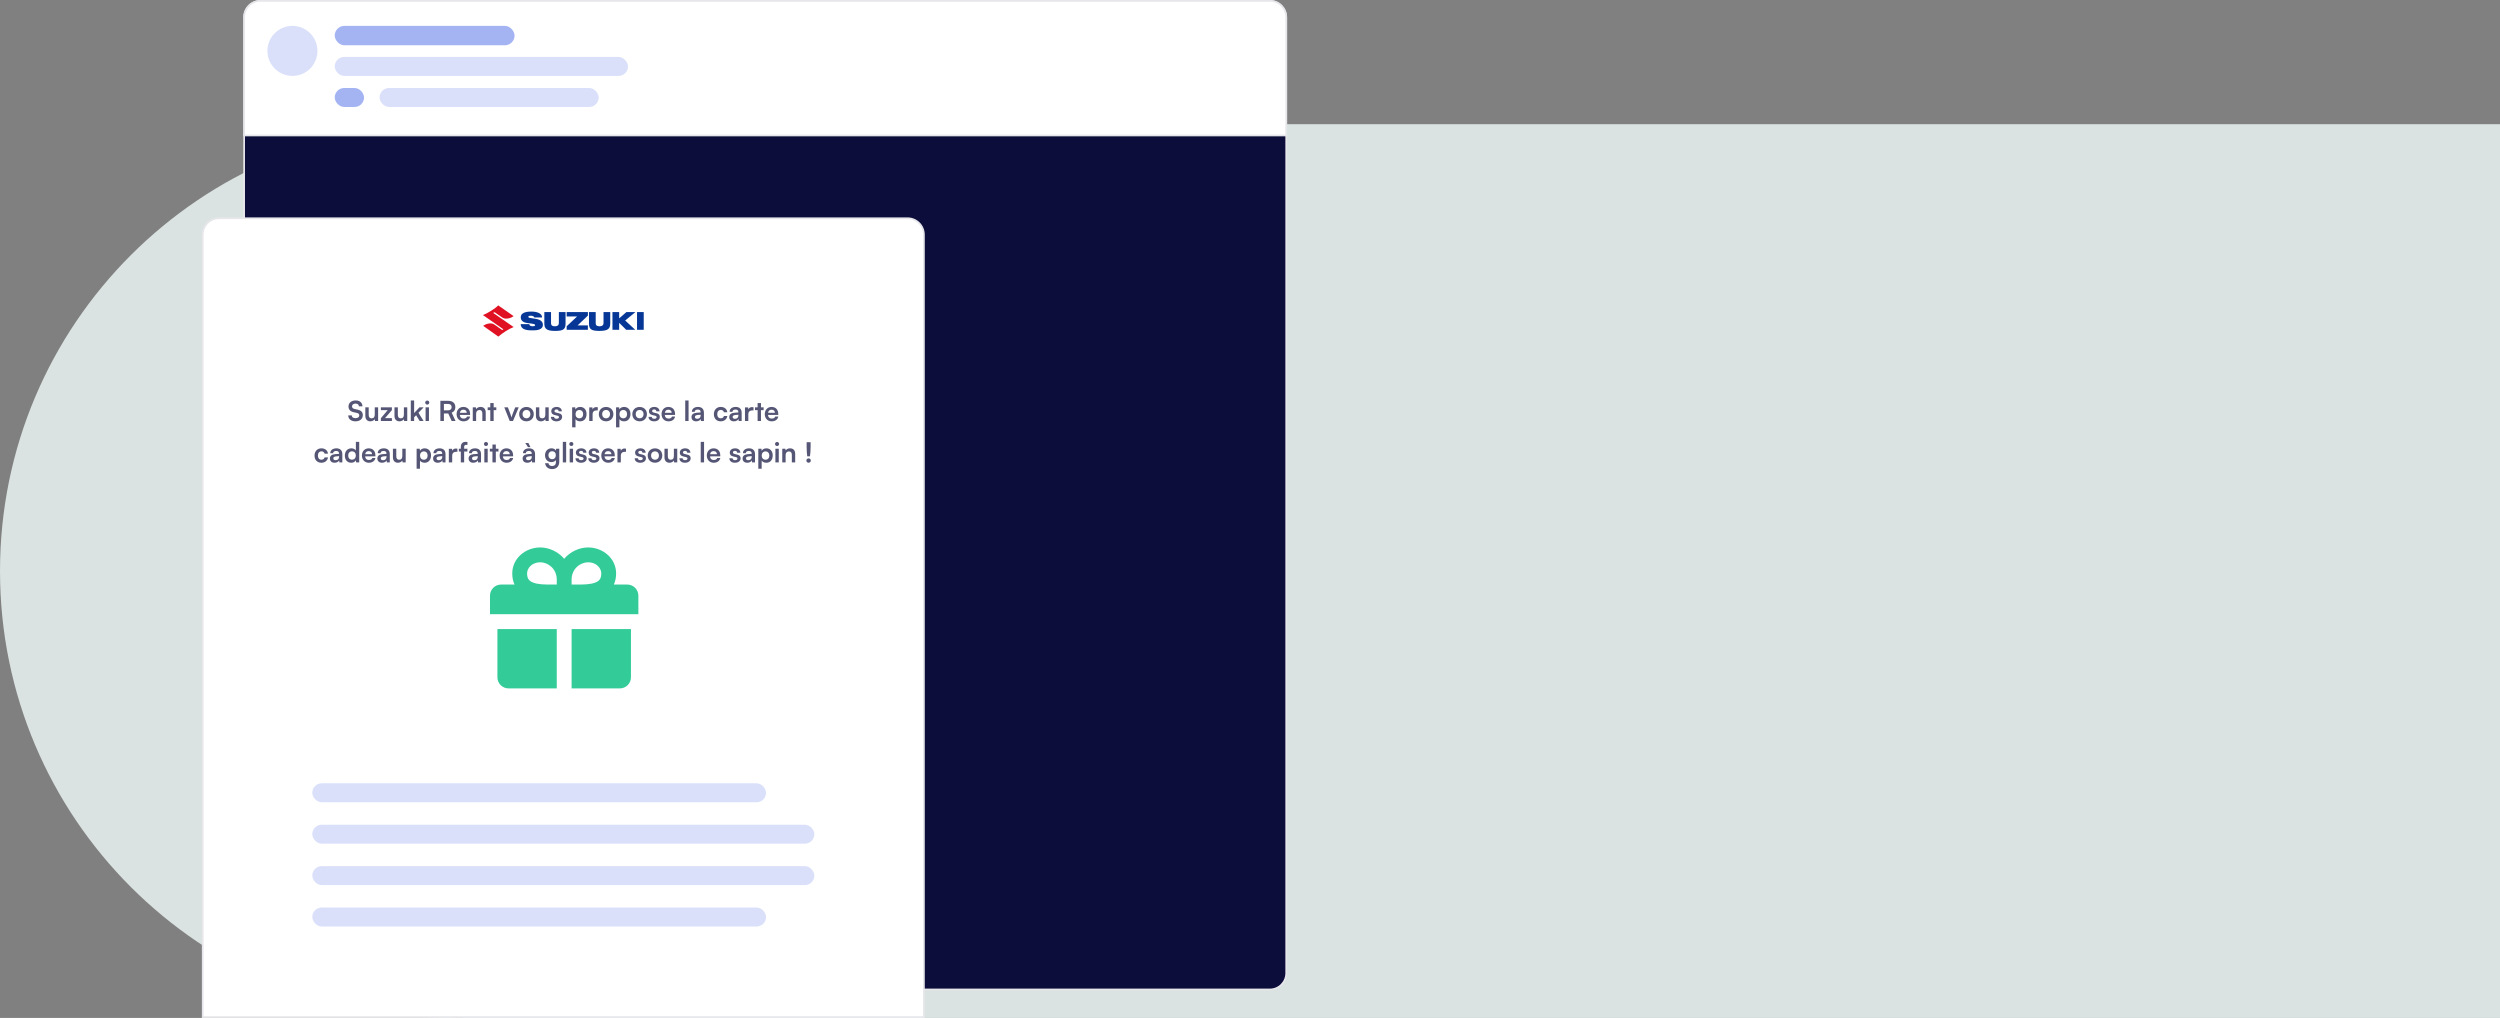 <svg width="1449" height="590" viewBox="0 0 1449 590" fill="none" xmlns="http://www.w3.org/2000/svg">
<rect x="0" y="0" width="1449" height="590" fill="#808080" stroke="none"/>
<path opacity="0.8" fill-rule="evenodd" clip-rule="evenodd" d="M268 589.646C265.073 589.88 262.073 590 259 590C115.958 590 0 474.042 0 331C0 187.958 115.958 72 259 72C262.073 72 265.073 72.12 268 72.353V72H1449V590H268V589.646Z" fill="#F0FBF8"/>
<path d="M141.5 10C141.5 4.753 145.753 0.5 151 0.5H736C741.247 0.5 745.5 4.753 745.5 10V287V564C745.5 569.247 741.247 573.5 736 573.5H151C145.753 573.5 141.5 569.247 141.5 564V10Z" fill="#0D0D3B" stroke="#E7E7EB"/>
<path d="M117.5 136C117.5 130.753 121.753 126.5 127 126.5H526C531.247 126.5 535.5 130.753 535.5 136V589.5H117.5V136Z" fill="white"/>
<line x1="160" y1="159.5" x2="493" y2="159.5" stroke="white"/>
<g clip-path="url(#clip0_590_852)">
<path d="M334.784 188.585L340.739 182.922V182.663V180.862H328.441V183.436H334.461L328.441 189.1V189.615V191.16H340.739V188.585H334.784Z" fill="#063796"/>
<path d="M373.102 180.862H369.218V191.16H373.102V180.862Z" fill="#063796"/>
<path d="M368.312 180.862H363.069L358.862 184.531V180.862H354.979V191.16H358.862V187.105L362.94 191.16H368.182L362.356 185.754L368.312 180.862Z" fill="#063796"/>
<path d="M349.801 180.862V187.105C349.801 188.007 349.542 189.101 347.47 189.101C345.398 189.101 345.269 188.007 345.269 187.105V180.862H341.386V187.427C341.386 190.515 342.228 191.803 347.341 191.803C352.454 191.803 353.684 190.515 353.684 187.427V180.862H349.801Z" fill="#063796"/>
<path d="M323.911 180.862V187.105C323.911 188.007 323.653 189.101 321.581 189.101C319.509 189.101 319.38 188.007 319.38 187.105V180.862H315.496V187.427C315.496 190.515 316.726 191.803 321.839 191.803C326.953 191.803 327.795 190.515 327.795 187.427V180.862H323.911Z" fill="#063796"/>
<path d="M306.759 187.941C306.953 188.65 307.406 189.1 308.7 189.1C309.671 189.1 310.124 188.907 310.124 188.585C310.124 187.748 309.542 187.748 305.594 187.234C301.711 186.719 301.84 184.274 301.84 183.886C301.84 180.603 306.501 180.603 308.118 180.603C311.031 180.603 314.203 181.505 314.203 184.015H309.673C309.544 183.501 308.896 182.985 307.732 182.985C306.761 182.985 306.244 183.178 306.244 183.563C306.244 184.272 306.567 184.206 310.386 184.786C314.269 185.365 314.657 187.232 314.657 188.262C314.657 191.674 309.867 191.48 308.249 191.48C304.366 191.48 301.906 190.642 301.777 187.875H306.761V187.939L306.759 187.941Z" fill="#063796"/>
<path d="M297.698 183.243C296.598 184.145 293.297 185.432 291.29 184.145L286.629 180.928L285.852 181.378L297.696 189.551C294.72 190.71 291.289 193.027 288.829 195.086L280.028 188.842C281.322 187.877 284.364 186.718 286.371 188.005L291.096 191.288L291.743 190.838L279.898 182.599C282.423 181.699 287.017 178.866 288.766 177L297.698 183.243Z" fill="#DF1122"/>
</g>
<path opacity="0.7" d="M201.991 235.568C201.991 237.36 203.031 238.496 205.015 238.928L206.871 239.344C207.831 239.552 208.231 240.016 208.231 240.8C208.231 241.776 207.367 242.368 206.007 242.368C204.695 242.368 203.895 241.776 203.879 240.784H201.831C201.879 242.88 203.511 244.208 206.007 244.208C208.583 244.208 210.279 242.8 210.279 240.624C210.279 238.88 209.303 237.856 207.303 237.424L205.463 237.024C204.487 236.8 204.039 236.336 204.039 235.504C204.039 234.528 204.855 233.92 206.119 233.92C207.271 233.92 207.991 234.512 208.039 235.52H210.087C210.023 233.408 208.519 232.096 206.151 232.096C203.687 232.096 201.991 233.52 201.991 235.568ZM217.204 236.096V240.24C217.204 241.744 216.612 242.464 215.38 242.464C214.292 242.464 213.7 241.856 213.7 240.352V236.096H211.748V241.04C211.748 242.976 212.82 244.208 214.644 244.208C215.7 244.208 216.724 243.696 217.204 242.944L217.348 244H219.156V236.096H217.204ZM227.14 244V242.368H223.14L227.14 237.712V236.096H220.756V237.728H224.692L220.756 242.4V244H227.14ZM234.095 236.096V240.24C234.095 241.744 233.503 242.464 232.271 242.464C231.183 242.464 230.591 241.856 230.591 240.352V236.096H228.639V241.04C228.639 242.976 229.711 244.208 231.535 244.208C232.591 244.208 233.615 243.696 234.095 242.944L234.239 244H236.047V236.096H234.095ZM240.031 244V241.872L241.183 240.672L243.247 244H245.487L242.543 239.232L245.551 236.096H243.103L240.031 239.408V232.096H238.095V244H240.031ZM247.648 234.512C248.288 234.512 248.816 233.984 248.816 233.328C248.816 232.672 248.288 232.16 247.648 232.16C246.976 232.16 246.448 232.672 246.448 233.328C246.448 233.984 246.976 234.512 247.648 234.512ZM246.672 244H248.624V236.096H246.672V244ZM257.289 244V239.632H259.801L261.785 244H264.025L261.801 239.2C263.177 238.64 263.913 237.52 263.913 235.952C263.913 233.648 262.361 232.304 259.705 232.304H255.241V244H257.289ZM257.289 234.128H259.705C261.001 234.128 261.769 234.784 261.769 235.952C261.769 237.136 261.001 237.824 259.705 237.824H257.289V234.128ZM268.646 244.208C270.71 244.208 272.15 243.168 272.486 241.44H270.678C270.454 242.192 269.75 242.608 268.678 242.608C267.382 242.608 266.646 241.904 266.502 240.512L272.454 240.496V239.904C272.454 237.44 270.95 235.856 268.582 235.856C266.262 235.856 264.646 237.568 264.646 240.048C264.646 242.496 266.294 244.208 268.646 244.208ZM268.598 237.456C269.766 237.456 270.518 238.176 270.518 239.264H266.55C266.742 238.08 267.446 237.456 268.598 237.456ZM275.968 244V239.744C275.968 238.464 276.704 237.632 277.904 237.632C278.912 237.632 279.568 238.272 279.568 239.6V244H281.52V239.136C281.52 237.088 280.496 235.856 278.512 235.856C277.44 235.856 276.48 236.32 275.984 237.12L275.824 236.096H274.016V244H275.968ZM286.126 244V237.728H287.662V236.096H286.126V233.632H284.174V236.096H282.654V237.728H284.174V244H286.126ZM295.428 244H297.348L300.644 236.096H298.628L297.188 239.728C296.852 240.592 296.564 241.424 296.452 241.92C296.356 241.488 296.084 240.672 295.748 239.728L294.372 236.096H292.292L295.428 244ZM300.911 240.032C300.911 242.496 302.687 244.192 305.135 244.192C307.583 244.192 309.359 242.496 309.359 240.032C309.359 237.568 307.583 235.872 305.135 235.872C302.687 235.872 300.911 237.568 300.911 240.032ZM302.863 240.032C302.863 238.592 303.791 237.616 305.135 237.616C306.479 237.616 307.407 238.592 307.407 240.032C307.407 241.472 306.479 242.448 305.135 242.448C303.791 242.448 302.863 241.472 302.863 240.032ZM316.079 236.096V240.24C316.079 241.744 315.487 242.464 314.255 242.464C313.167 242.464 312.575 241.856 312.575 240.352V236.096H310.623V241.04C310.623 242.976 311.695 244.208 313.519 244.208C314.575 244.208 315.599 243.696 316.079 242.944L316.223 244H318.031V236.096H316.079ZM319.283 241.6C319.283 243.152 320.531 244.208 322.499 244.208C324.451 244.208 325.811 243.216 325.811 241.616C325.811 240.4 325.139 239.792 323.811 239.488L322.387 239.152C321.715 238.992 321.363 238.704 321.363 238.256C321.363 237.664 321.811 237.312 322.579 237.312C323.331 237.312 323.779 237.744 323.795 238.416H325.651C325.635 236.88 324.435 235.856 322.659 235.856C320.835 235.856 319.523 236.784 319.523 238.336C319.523 239.6 320.211 240.272 321.635 240.592L323.059 240.928C323.763 241.088 323.971 241.376 323.971 241.776C323.971 242.352 323.475 242.72 322.563 242.72C321.667 242.72 321.155 242.288 321.139 241.6H319.283ZM331.61 247.664H333.562V242.944C334.058 243.744 335.082 244.208 336.266 244.208C338.618 244.208 339.962 242.416 339.962 239.952C339.962 237.472 338.49 235.856 336.266 235.856C335.066 235.856 334.026 236.384 333.546 237.296L333.418 236.096H331.61V247.664ZM333.578 240.048C333.578 238.624 334.458 237.632 335.802 237.632C337.178 237.632 337.994 238.64 337.994 240.048C337.994 241.456 337.178 242.448 335.802 242.448C334.458 242.448 333.578 241.472 333.578 240.048ZM346.476 236.064C346.156 235.984 345.884 235.952 345.612 235.952C344.556 235.952 343.804 236.48 343.468 237.264L343.356 236.112H341.516V244H343.468V240.16C343.468 238.624 344.348 237.872 345.756 237.872H346.476V236.064ZM347.067 240.032C347.067 242.496 348.843 244.192 351.291 244.192C353.739 244.192 355.515 242.496 355.515 240.032C355.515 237.568 353.739 235.872 351.291 235.872C348.843 235.872 347.067 237.568 347.067 240.032ZM349.019 240.032C349.019 238.592 349.947 237.616 351.291 237.616C352.635 237.616 353.563 238.592 353.563 240.032C353.563 241.472 352.635 242.448 351.291 242.448C349.947 242.448 349.019 241.472 349.019 240.032ZM357.063 247.664H359.015V242.944C359.511 243.744 360.535 244.208 361.719 244.208C364.071 244.208 365.415 242.416 365.415 239.952C365.415 237.472 363.943 235.856 361.719 235.856C360.519 235.856 359.479 236.384 358.999 237.296L358.871 236.096H357.063V247.664ZM359.031 240.048C359.031 238.624 359.911 237.632 361.255 237.632C362.631 237.632 363.447 238.64 363.447 240.048C363.447 241.456 362.631 242.448 361.255 242.448C359.911 242.448 359.031 241.472 359.031 240.048ZM366.505 240.032C366.505 242.496 368.281 244.192 370.729 244.192C373.177 244.192 374.953 242.496 374.953 240.032C374.953 237.568 373.177 235.872 370.729 235.872C368.281 235.872 366.505 237.568 366.505 240.032ZM368.457 240.032C368.457 238.592 369.385 237.616 370.729 237.616C372.073 237.616 373.001 238.592 373.001 240.032C373.001 241.472 372.073 242.448 370.729 242.448C369.385 242.448 368.457 241.472 368.457 240.032ZM375.892 241.6C375.892 243.152 377.14 244.208 379.108 244.208C381.06 244.208 382.42 243.216 382.42 241.616C382.42 240.4 381.748 239.792 380.42 239.488L378.996 239.152C378.324 238.992 377.972 238.704 377.972 238.256C377.972 237.664 378.42 237.312 379.188 237.312C379.94 237.312 380.388 237.744 380.404 238.416H382.26C382.244 236.88 381.044 235.856 379.268 235.856C377.444 235.856 376.132 236.784 376.132 238.336C376.132 239.6 376.82 240.272 378.244 240.592L379.668 240.928C380.372 241.088 380.58 241.376 380.58 241.776C380.58 242.352 380.084 242.72 379.172 242.72C378.276 242.72 377.764 242.288 377.748 241.6H375.892ZM387.442 244.208C389.506 244.208 390.946 243.168 391.282 241.44H389.474C389.25 242.192 388.546 242.608 387.474 242.608C386.178 242.608 385.442 241.904 385.298 240.512L391.25 240.496V239.904C391.25 237.44 389.746 235.856 387.378 235.856C385.058 235.856 383.442 237.568 383.442 240.048C383.442 242.496 385.09 244.208 387.442 244.208ZM387.394 237.456C388.562 237.456 389.314 238.176 389.314 239.264H385.346C385.538 238.08 386.242 237.456 387.394 237.456ZM399.093 244V232.096H397.157V244H399.093ZM403.493 244.208C404.725 244.208 405.797 243.648 406.133 242.832L406.277 244H407.989V239.2C407.989 237.008 406.677 235.856 404.549 235.856C402.405 235.856 400.997 236.976 400.997 238.688H402.661C402.661 237.856 403.301 237.376 404.453 237.376C405.445 237.376 406.085 237.808 406.085 238.88V239.056L403.717 239.232C401.845 239.376 400.789 240.288 400.789 241.744C400.789 243.232 401.813 244.208 403.493 244.208ZM404.133 242.736C403.253 242.736 402.773 242.384 402.773 241.664C402.773 241.024 403.237 240.624 404.453 240.512L406.101 240.384V240.8C406.101 242.016 405.333 242.736 404.133 242.736ZM413.755 240.032C413.755 242.544 415.323 244.208 417.723 244.208C419.787 244.208 421.323 242.944 421.563 241.104H419.595C419.387 241.968 418.699 242.448 417.723 242.448C416.475 242.448 415.707 241.52 415.707 240.032C415.707 238.544 416.539 237.6 417.787 237.6C418.715 237.6 419.371 238.064 419.595 238.96H421.547C421.339 237.056 419.867 235.856 417.707 235.856C415.371 235.856 413.755 237.584 413.755 240.032ZM425.368 244.208C426.6 244.208 427.672 243.648 428.008 242.832L428.152 244H429.864V239.2C429.864 237.008 428.552 235.856 426.424 235.856C424.28 235.856 422.872 236.976 422.872 238.688H424.536C424.536 237.856 425.176 237.376 426.328 237.376C427.32 237.376 427.96 237.808 427.96 238.88V239.056L425.592 239.232C423.72 239.376 422.664 240.288 422.664 241.744C422.664 243.232 423.688 244.208 425.368 244.208ZM426.008 242.736C425.128 242.736 424.648 242.384 424.648 241.664C424.648 241.024 425.112 240.624 426.328 240.512L427.976 240.384V240.8C427.976 242.016 427.208 242.736 426.008 242.736ZM436.741 236.064C436.421 235.984 436.149 235.952 435.877 235.952C434.821 235.952 434.069 236.48 433.733 237.264L433.621 236.112H431.781V244H433.733V240.16C433.733 238.624 434.613 237.872 436.021 237.872H436.741V236.064ZM441.063 244V237.728H442.599V236.096H441.063V233.632H439.111V236.096H437.591V237.728H439.111V244H441.063ZM447.271 244.208C449.335 244.208 450.775 243.168 451.111 241.44H449.303C449.079 242.192 448.375 242.608 447.303 242.608C446.007 242.608 445.271 241.904 445.127 240.512L451.079 240.496V239.904C451.079 237.44 449.575 235.856 447.207 235.856C444.887 235.856 443.271 237.568 443.271 240.048C443.271 242.496 444.919 244.208 447.271 244.208ZM447.223 237.456C448.391 237.456 449.143 238.176 449.143 239.264H445.175C445.367 238.08 446.071 237.456 447.223 237.456ZM182.302 264.032C182.302 266.544 183.87 268.208 186.27 268.208C188.334 268.208 189.87 266.944 190.11 265.104H188.142C187.934 265.968 187.246 266.448 186.27 266.448C185.022 266.448 184.254 265.52 184.254 264.032C184.254 262.544 185.086 261.6 186.334 261.6C187.262 261.6 187.918 262.064 188.142 262.96H190.094C189.886 261.056 188.414 259.856 186.254 259.856C183.918 259.856 182.302 261.584 182.302 264.032ZM193.915 268.208C195.147 268.208 196.219 267.648 196.555 266.832L196.699 268H198.411V263.2C198.411 261.008 197.099 259.856 194.971 259.856C192.827 259.856 191.419 260.976 191.419 262.688H193.083C193.083 261.856 193.723 261.376 194.875 261.376C195.867 261.376 196.507 261.808 196.507 262.88V263.056L194.139 263.232C192.267 263.376 191.211 264.288 191.211 265.744C191.211 267.232 192.235 268.208 193.915 268.208ZM194.555 266.736C193.675 266.736 193.195 266.384 193.195 265.664C193.195 265.024 193.659 264.624 194.875 264.512L196.523 264.384V264.8C196.523 266.016 195.755 266.736 194.555 266.736ZM203.576 268.208C204.776 268.208 205.8 267.68 206.28 266.768L206.408 268H208.2V256.096H206.264V261.104C205.768 260.32 204.792 259.856 203.688 259.856C201.304 259.856 199.864 261.616 199.864 264.08C199.864 266.528 201.288 268.208 203.576 268.208ZM204.008 266.416C202.648 266.416 201.816 265.424 201.816 264.016C201.816 262.608 202.648 261.6 204.008 261.6C205.368 261.6 206.248 262.592 206.248 264.016C206.248 265.44 205.368 266.416 204.008 266.416ZM213.771 268.208C215.835 268.208 217.275 267.168 217.611 265.44H215.803C215.579 266.192 214.875 266.608 213.803 266.608C212.507 266.608 211.771 265.904 211.627 264.512L217.579 264.496V263.904C217.579 261.44 216.075 259.856 213.707 259.856C211.387 259.856 209.771 261.568 209.771 264.048C209.771 266.496 211.419 268.208 213.771 268.208ZM213.723 261.456C214.891 261.456 215.643 262.176 215.643 263.264H211.675C211.867 262.08 212.571 261.456 213.723 261.456ZM221.415 268.208C222.647 268.208 223.719 267.648 224.055 266.832L224.199 268H225.911V263.2C225.911 261.008 224.599 259.856 222.471 259.856C220.327 259.856 218.919 260.976 218.919 262.688H220.583C220.583 261.856 221.223 261.376 222.375 261.376C223.367 261.376 224.007 261.808 224.007 262.88V263.056L221.639 263.232C219.767 263.376 218.711 264.288 218.711 265.744C218.711 267.232 219.735 268.208 221.415 268.208ZM222.055 266.736C221.175 266.736 220.695 266.384 220.695 265.664C220.695 265.024 221.159 264.624 222.375 264.512L224.023 264.384V264.8C224.023 266.016 223.255 266.736 222.055 266.736ZM233.188 260.096V264.24C233.188 265.744 232.596 266.464 231.364 266.464C230.276 266.464 229.684 265.856 229.684 264.352V260.096H227.732V265.04C227.732 266.976 228.804 268.208 230.628 268.208C231.684 268.208 232.708 267.696 233.188 266.944L233.332 268H235.14V260.096H233.188ZM241.469 271.664H243.421V266.944C243.917 267.744 244.941 268.208 246.125 268.208C248.477 268.208 249.821 266.416 249.821 263.952C249.821 261.472 248.349 259.856 246.125 259.856C244.925 259.856 243.885 260.384 243.405 261.296L243.277 260.096H241.469V271.664ZM243.437 264.048C243.437 262.624 244.317 261.632 245.661 261.632C247.037 261.632 247.853 262.64 247.853 264.048C247.853 265.456 247.037 266.448 245.661 266.448C244.317 266.448 243.437 265.472 243.437 264.048ZM253.727 268.208C254.959 268.208 256.031 267.648 256.367 266.832L256.511 268H258.223V263.2C258.223 261.008 256.911 259.856 254.783 259.856C252.639 259.856 251.231 260.976 251.231 262.688H252.895C252.895 261.856 253.535 261.376 254.687 261.376C255.679 261.376 256.319 261.808 256.319 262.88V263.056L253.951 263.232C252.079 263.376 251.023 264.288 251.023 265.744C251.023 267.232 252.047 268.208 253.727 268.208ZM254.367 266.736C253.487 266.736 253.007 266.384 253.007 265.664C253.007 265.024 253.471 264.624 254.687 264.512L256.335 264.384V264.8C256.335 266.016 255.567 266.736 254.367 266.736ZM265.101 260.064C264.781 259.984 264.509 259.952 264.237 259.952C263.181 259.952 262.429 260.48 262.093 261.264L261.981 260.112H260.141V268H262.093V264.16C262.093 262.624 262.973 261.872 264.381 261.872H265.101V260.064ZM265.951 260.096V261.728H267.087V268H269.023V261.728H270.911V260.096H269.023V259.136C269.023 258.352 269.263 257.84 270.255 257.84H270.943V256.176C270.607 256.112 270.239 256.096 269.935 256.096C268.223 256.096 267.087 256.992 267.087 259.136V260.096H265.951ZM274.305 268.208C275.537 268.208 276.609 267.648 276.945 266.832L277.089 268H278.801V263.2C278.801 261.008 277.489 259.856 275.361 259.856C273.217 259.856 271.809 260.976 271.809 262.688H273.473C273.473 261.856 274.113 261.376 275.265 261.376C276.257 261.376 276.897 261.808 276.897 262.88V263.056L274.529 263.232C272.657 263.376 271.601 264.288 271.601 265.744C271.601 267.232 272.625 268.208 274.305 268.208ZM274.945 266.736C274.065 266.736 273.585 266.384 273.585 265.664C273.585 265.024 274.049 264.624 275.265 264.512L276.913 264.384V264.8C276.913 266.016 276.145 266.736 274.945 266.736ZM281.695 258.512C282.335 258.512 282.863 257.984 282.863 257.328C282.863 256.672 282.335 256.16 281.695 256.16C281.023 256.16 280.495 256.672 280.495 257.328C280.495 257.984 281.023 258.512 281.695 258.512ZM280.719 268H282.671V260.096H280.719V268ZM287.376 268V261.728H288.912V260.096H287.376V257.632H285.424V260.096H283.904V261.728H285.424V268H287.376ZM293.583 268.208C295.647 268.208 297.087 267.168 297.423 265.44H295.615C295.391 266.192 294.687 266.608 293.615 266.608C292.319 266.608 291.583 265.904 291.439 264.512L297.391 264.496V263.904C297.391 261.44 295.887 259.856 293.519 259.856C291.199 259.856 289.583 261.568 289.583 264.048C289.583 266.496 291.231 268.208 293.583 268.208ZM293.535 261.456C294.703 261.456 295.455 262.176 295.455 263.264H291.487C291.679 262.08 292.383 261.456 293.535 261.456ZM307.458 259.152L306.274 256.768H304.466L306.018 259.152H307.458ZM305.618 268.208C306.85 268.208 307.922 267.648 308.258 266.832L308.402 268H310.114V263.2C310.114 261.008 308.802 259.856 306.674 259.856C304.53 259.856 303.122 260.976 303.122 262.688H304.786C304.786 261.856 305.426 261.376 306.578 261.376C307.57 261.376 308.21 261.808 308.21 262.88V263.056L305.842 263.232C303.97 263.376 302.914 264.288 302.914 265.744C302.914 267.232 303.938 268.208 305.618 268.208ZM306.258 266.736C305.378 266.736 304.898 266.384 304.898 265.664C304.898 265.024 305.362 264.624 306.578 264.512L308.226 264.384V264.8C308.226 266.016 307.458 266.736 306.258 266.736ZM315.896 263.872C315.896 266.16 317.368 267.84 319.608 267.84C320.744 267.84 321.72 267.376 322.216 266.64V267.952C322.216 269.264 321.352 270.112 320.008 270.112C318.808 270.112 318.024 269.504 317.896 268.48H315.944C316.184 270.592 317.736 271.888 320.008 271.888C322.568 271.888 324.152 270.24 324.152 267.6V260.096H322.344L322.232 261.184C321.768 260.336 320.84 259.84 319.656 259.84C317.4 259.84 315.896 261.568 315.896 263.872ZM317.864 263.824C317.864 262.528 318.696 261.552 319.992 261.552C321.352 261.552 322.168 262.48 322.168 263.824C322.168 265.2 321.336 266.144 319.992 266.144C318.712 266.144 317.864 265.152 317.864 263.824ZM328.14 268V256.096H326.204V268H328.14ZM331.164 258.512C331.804 258.512 332.332 257.984 332.332 257.328C332.332 256.672 331.804 256.16 331.164 256.16C330.492 256.16 329.964 256.672 329.964 257.328C329.964 257.984 330.492 258.512 331.164 258.512ZM330.188 268H332.14V260.096H330.188V268ZM333.548 265.6C333.548 267.152 334.796 268.208 336.764 268.208C338.716 268.208 340.076 267.216 340.076 265.616C340.076 264.4 339.404 263.792 338.076 263.488L336.652 263.152C335.98 262.992 335.628 262.704 335.628 262.256C335.628 261.664 336.076 261.312 336.844 261.312C337.596 261.312 338.044 261.744 338.06 262.416H339.916C339.9 260.88 338.7 259.856 336.924 259.856C335.1 259.856 333.788 260.784 333.788 262.336C333.788 263.6 334.476 264.272 335.9 264.592L337.324 264.928C338.028 265.088 338.236 265.376 338.236 265.776C338.236 266.352 337.74 266.72 336.828 266.72C335.932 266.72 335.42 266.288 335.404 265.6H333.548ZM340.955 265.6C340.955 267.152 342.203 268.208 344.171 268.208C346.123 268.208 347.483 267.216 347.483 265.616C347.483 264.4 346.811 263.792 345.483 263.488L344.059 263.152C343.387 262.992 343.035 262.704 343.035 262.256C343.035 261.664 343.483 261.312 344.251 261.312C345.003 261.312 345.451 261.744 345.467 262.416H347.323C347.307 260.88 346.107 259.856 344.331 259.856C342.507 259.856 341.195 260.784 341.195 262.336C341.195 263.6 341.883 264.272 343.307 264.592L344.731 264.928C345.435 265.088 345.643 265.376 345.643 265.776C345.643 266.352 345.147 266.72 344.235 266.72C343.339 266.72 342.827 266.288 342.811 265.6H340.955ZM352.505 268.208C354.569 268.208 356.009 267.168 356.345 265.44H354.537C354.313 266.192 353.609 266.608 352.537 266.608C351.241 266.608 350.505 265.904 350.361 264.512L356.313 264.496V263.904C356.313 261.44 354.809 259.856 352.441 259.856C350.121 259.856 348.505 261.568 348.505 264.048C348.505 266.496 350.153 268.208 352.505 268.208ZM352.457 261.456C353.625 261.456 354.377 262.176 354.377 263.264H350.409C350.601 262.08 351.305 261.456 352.457 261.456ZM362.835 260.064C362.515 259.984 362.243 259.952 361.971 259.952C360.915 259.952 360.163 260.48 359.827 261.264L359.715 260.112H357.875V268H359.827V264.16C359.827 262.624 360.707 261.872 362.115 261.872H362.835V260.064ZM367.861 265.6C367.861 267.152 369.109 268.208 371.077 268.208C373.029 268.208 374.389 267.216 374.389 265.616C374.389 264.4 373.717 263.792 372.389 263.488L370.965 263.152C370.293 262.992 369.941 262.704 369.941 262.256C369.941 261.664 370.389 261.312 371.157 261.312C371.909 261.312 372.357 261.744 372.373 262.416H374.229C374.213 260.88 373.013 259.856 371.237 259.856C369.413 259.856 368.101 260.784 368.101 262.336C368.101 263.6 368.789 264.272 370.213 264.592L371.637 264.928C372.341 265.088 372.549 265.376 372.549 265.776C372.549 266.352 372.053 266.72 371.141 266.72C370.245 266.72 369.733 266.288 369.717 265.6H367.861ZM375.411 264.032C375.411 266.496 377.187 268.192 379.635 268.192C382.083 268.192 383.859 266.496 383.859 264.032C383.859 261.568 382.083 259.872 379.635 259.872C377.187 259.872 375.411 261.568 375.411 264.032ZM377.363 264.032C377.363 262.592 378.291 261.616 379.635 261.616C380.979 261.616 381.907 262.592 381.907 264.032C381.907 265.472 380.979 266.448 379.635 266.448C378.291 266.448 377.363 265.472 377.363 264.032ZM390.579 260.096V264.24C390.579 265.744 389.987 266.464 388.755 266.464C387.667 266.464 387.075 265.856 387.075 264.352V260.096H385.123V265.04C385.123 266.976 386.195 268.208 388.019 268.208C389.075 268.208 390.099 267.696 390.579 266.944L390.723 268H392.531V260.096H390.579ZM393.783 265.6C393.783 267.152 395.031 268.208 396.999 268.208C398.951 268.208 400.311 267.216 400.311 265.616C400.311 264.4 399.639 263.792 398.311 263.488L396.887 263.152C396.215 262.992 395.863 262.704 395.863 262.256C395.863 261.664 396.311 261.312 397.079 261.312C397.831 261.312 398.279 261.744 398.295 262.416H400.151C400.135 260.88 398.935 259.856 397.159 259.856C395.335 259.856 394.023 260.784 394.023 262.336C394.023 263.6 394.711 264.272 396.135 264.592L397.559 264.928C398.263 265.088 398.471 265.376 398.471 265.776C398.471 266.352 397.975 266.72 397.063 266.72C396.167 266.72 395.655 266.288 395.639 265.6H393.783ZM408.078 268V256.096H406.142V268H408.078ZM413.661 268.208C415.725 268.208 417.165 267.168 417.501 265.44H415.693C415.469 266.192 414.765 266.608 413.693 266.608C412.397 266.608 411.661 265.904 411.517 264.512L417.469 264.496V263.904C417.469 261.44 415.965 259.856 413.597 259.856C411.277 259.856 409.661 261.568 409.661 264.048C409.661 266.496 411.309 268.208 413.661 268.208ZM413.613 261.456C414.781 261.456 415.533 262.176 415.533 263.264H411.565C411.757 262.08 412.461 261.456 413.613 261.456ZM422.736 265.6C422.736 267.152 423.984 268.208 425.952 268.208C427.904 268.208 429.264 267.216 429.264 265.616C429.264 264.4 428.592 263.792 427.264 263.488L425.84 263.152C425.168 262.992 424.816 262.704 424.816 262.256C424.816 261.664 425.264 261.312 426.032 261.312C426.784 261.312 427.232 261.744 427.248 262.416H429.104C429.088 260.88 427.888 259.856 426.112 259.856C424.288 259.856 422.976 260.784 422.976 262.336C422.976 263.6 423.664 264.272 425.088 264.592L426.512 264.928C427.216 265.088 427.424 265.376 427.424 265.776C427.424 266.352 426.928 266.72 426.016 266.72C425.12 266.72 424.608 266.288 424.592 265.6H422.736ZM433.102 268.208C434.334 268.208 435.406 267.648 435.742 266.832L435.886 268H437.598V263.2C437.598 261.008 436.286 259.856 434.158 259.856C432.014 259.856 430.606 260.976 430.606 262.688H432.27C432.27 261.856 432.91 261.376 434.062 261.376C435.054 261.376 435.694 261.808 435.694 262.88V263.056L433.326 263.232C431.454 263.376 430.398 264.288 430.398 265.744C430.398 267.232 431.422 268.208 433.102 268.208ZM433.742 266.736C432.862 266.736 432.382 266.384 432.382 265.664C432.382 265.024 432.846 264.624 434.062 264.512L435.71 264.384V264.8C435.71 266.016 434.942 266.736 433.742 266.736ZM439.516 271.664H441.468V266.944C441.964 267.744 442.988 268.208 444.172 268.208C446.524 268.208 447.868 266.416 447.868 263.952C447.868 261.472 446.396 259.856 444.172 259.856C442.972 259.856 441.932 260.384 441.452 261.296L441.324 260.096H439.516V271.664ZM441.484 264.048C441.484 262.624 442.364 261.632 443.708 261.632C445.084 261.632 445.9 262.64 445.9 264.048C445.9 265.456 445.084 266.448 443.708 266.448C442.364 266.448 441.484 265.472 441.484 264.048ZM450.398 258.512C451.038 258.512 451.566 257.984 451.566 257.328C451.566 256.672 451.038 256.16 450.398 256.16C449.726 256.16 449.198 256.672 449.198 257.328C449.198 257.984 449.726 258.512 450.398 258.512ZM449.422 268H451.374V260.096H449.422V268ZM455.343 268V263.744C455.343 262.464 456.079 261.632 457.279 261.632C458.287 261.632 458.943 262.272 458.943 263.6V268H460.895V263.136C460.895 261.088 459.871 259.856 457.887 259.856C456.815 259.856 455.855 260.32 455.359 261.12L455.199 260.096H453.391V268H455.343ZM469.445 264.496C469.669 263.264 469.829 261.12 469.829 258.992V256.304H467.525V258.992C467.525 261.072 467.669 263.216 467.877 264.496H469.445ZM468.677 268.208C469.365 268.208 469.957 267.632 469.957 266.944C469.957 266.24 469.365 265.664 468.677 265.664C467.957 265.664 467.365 266.24 467.365 266.944C467.365 267.632 467.957 268.208 468.677 268.208Z" fill="#0D0D3B"/>
<rect x="181" y="478" width="291" height="11" rx="5.5" fill="#DAE0FA"/>
<rect x="181" y="502" width="291" height="11" rx="5.5" fill="#DAE0FA"/>
<rect x="181" y="526" width="263" height="11" rx="5.5" fill="#DAE0FA"/>
<rect x="181" y="454" width="263" height="11" rx="5.5" fill="#DAE0FA"/>
<path fill-rule="evenodd" clip-rule="evenodd" d="M357.1 332.35C357.1 334.75 356.658 336.91 355.785 338.8H363.55C367.112 338.8 370 341.688 370 345.25V356H284V345.25C284 341.688 286.888 338.8 290.45 338.8H298.215C297.342 336.91 296.9 334.75 296.9 332.35C296.9 323.623 304.568 317.3 313.108 317.3C318.12 317.3 323.421 319.646 327 323.874C330.578 319.646 335.88 317.3 340.892 317.3C349.432 317.3 357.1 323.623 357.1 332.35ZM305.5 332.35C305.5 329.179 308.469 325.9 313.108 325.9C317.622 325.9 322.7 329.639 322.7 335.933V338.8H319.062C315.6 338.8 311.94 338.752 309.148 337.722C307.848 337.242 307.005 336.637 306.476 335.947C305.98 335.301 305.5 334.246 305.5 332.35ZM334.939 338.8H331.3V335.933C331.3 329.639 336.378 325.9 340.892 325.9C345.531 325.9 348.5 329.179 348.5 332.35C348.5 334.246 348.02 335.301 347.524 335.947C346.995 336.637 346.153 337.242 344.851 337.722C342.059 338.752 338.4 338.8 334.939 338.8Z" fill="#33CC99"/>
<path d="M322.7 399V364.6H288.3V392.55C288.3 396.119 291.181 399 294.75 399H322.7Z" fill="#33CC99"/>
<path d="M331.3 399V364.6H365.7V392.55C365.7 396.119 362.819 399 359.25 399H331.3Z" fill="#33CC99"/>
<path d="M117.5 136C117.5 130.753 121.753 126.5 127 126.5H526C531.247 126.5 535.5 130.753 535.5 136V589.5H117.5V136Z" stroke="#E7E7EB"/>
<path d="M141.5 10C141.5 4.753 145.753 0.5 151 0.5H736C741.247 0.5 745.5 4.753 745.5 10V78.5H141.5V10Z" fill="white" stroke="#E7E7EB"/>
<rect x="194" y="15" width="104.25" height="11.25" rx="5.625" fill="#A4B4F3"/>
<rect x="194" y="51" width="17" height="11" rx="5.5" fill="#A4B4F3"/>
<rect x="194" y="33" width="170" height="11" rx="5.5" fill="#DAE0FA"/>
<rect x="220" y="51" width="127" height="11" rx="5.5" fill="#DAE0FA"/>
<circle cx="169.5" cy="29.5" r="14.5" fill="#DAE0FA"/>
<defs>
<clipPath id="clip0_590_852">
<rect width="93.202" height="18.086" fill="white" transform="translate(279.898 177)"/>
</clipPath>
</defs>
</svg>
